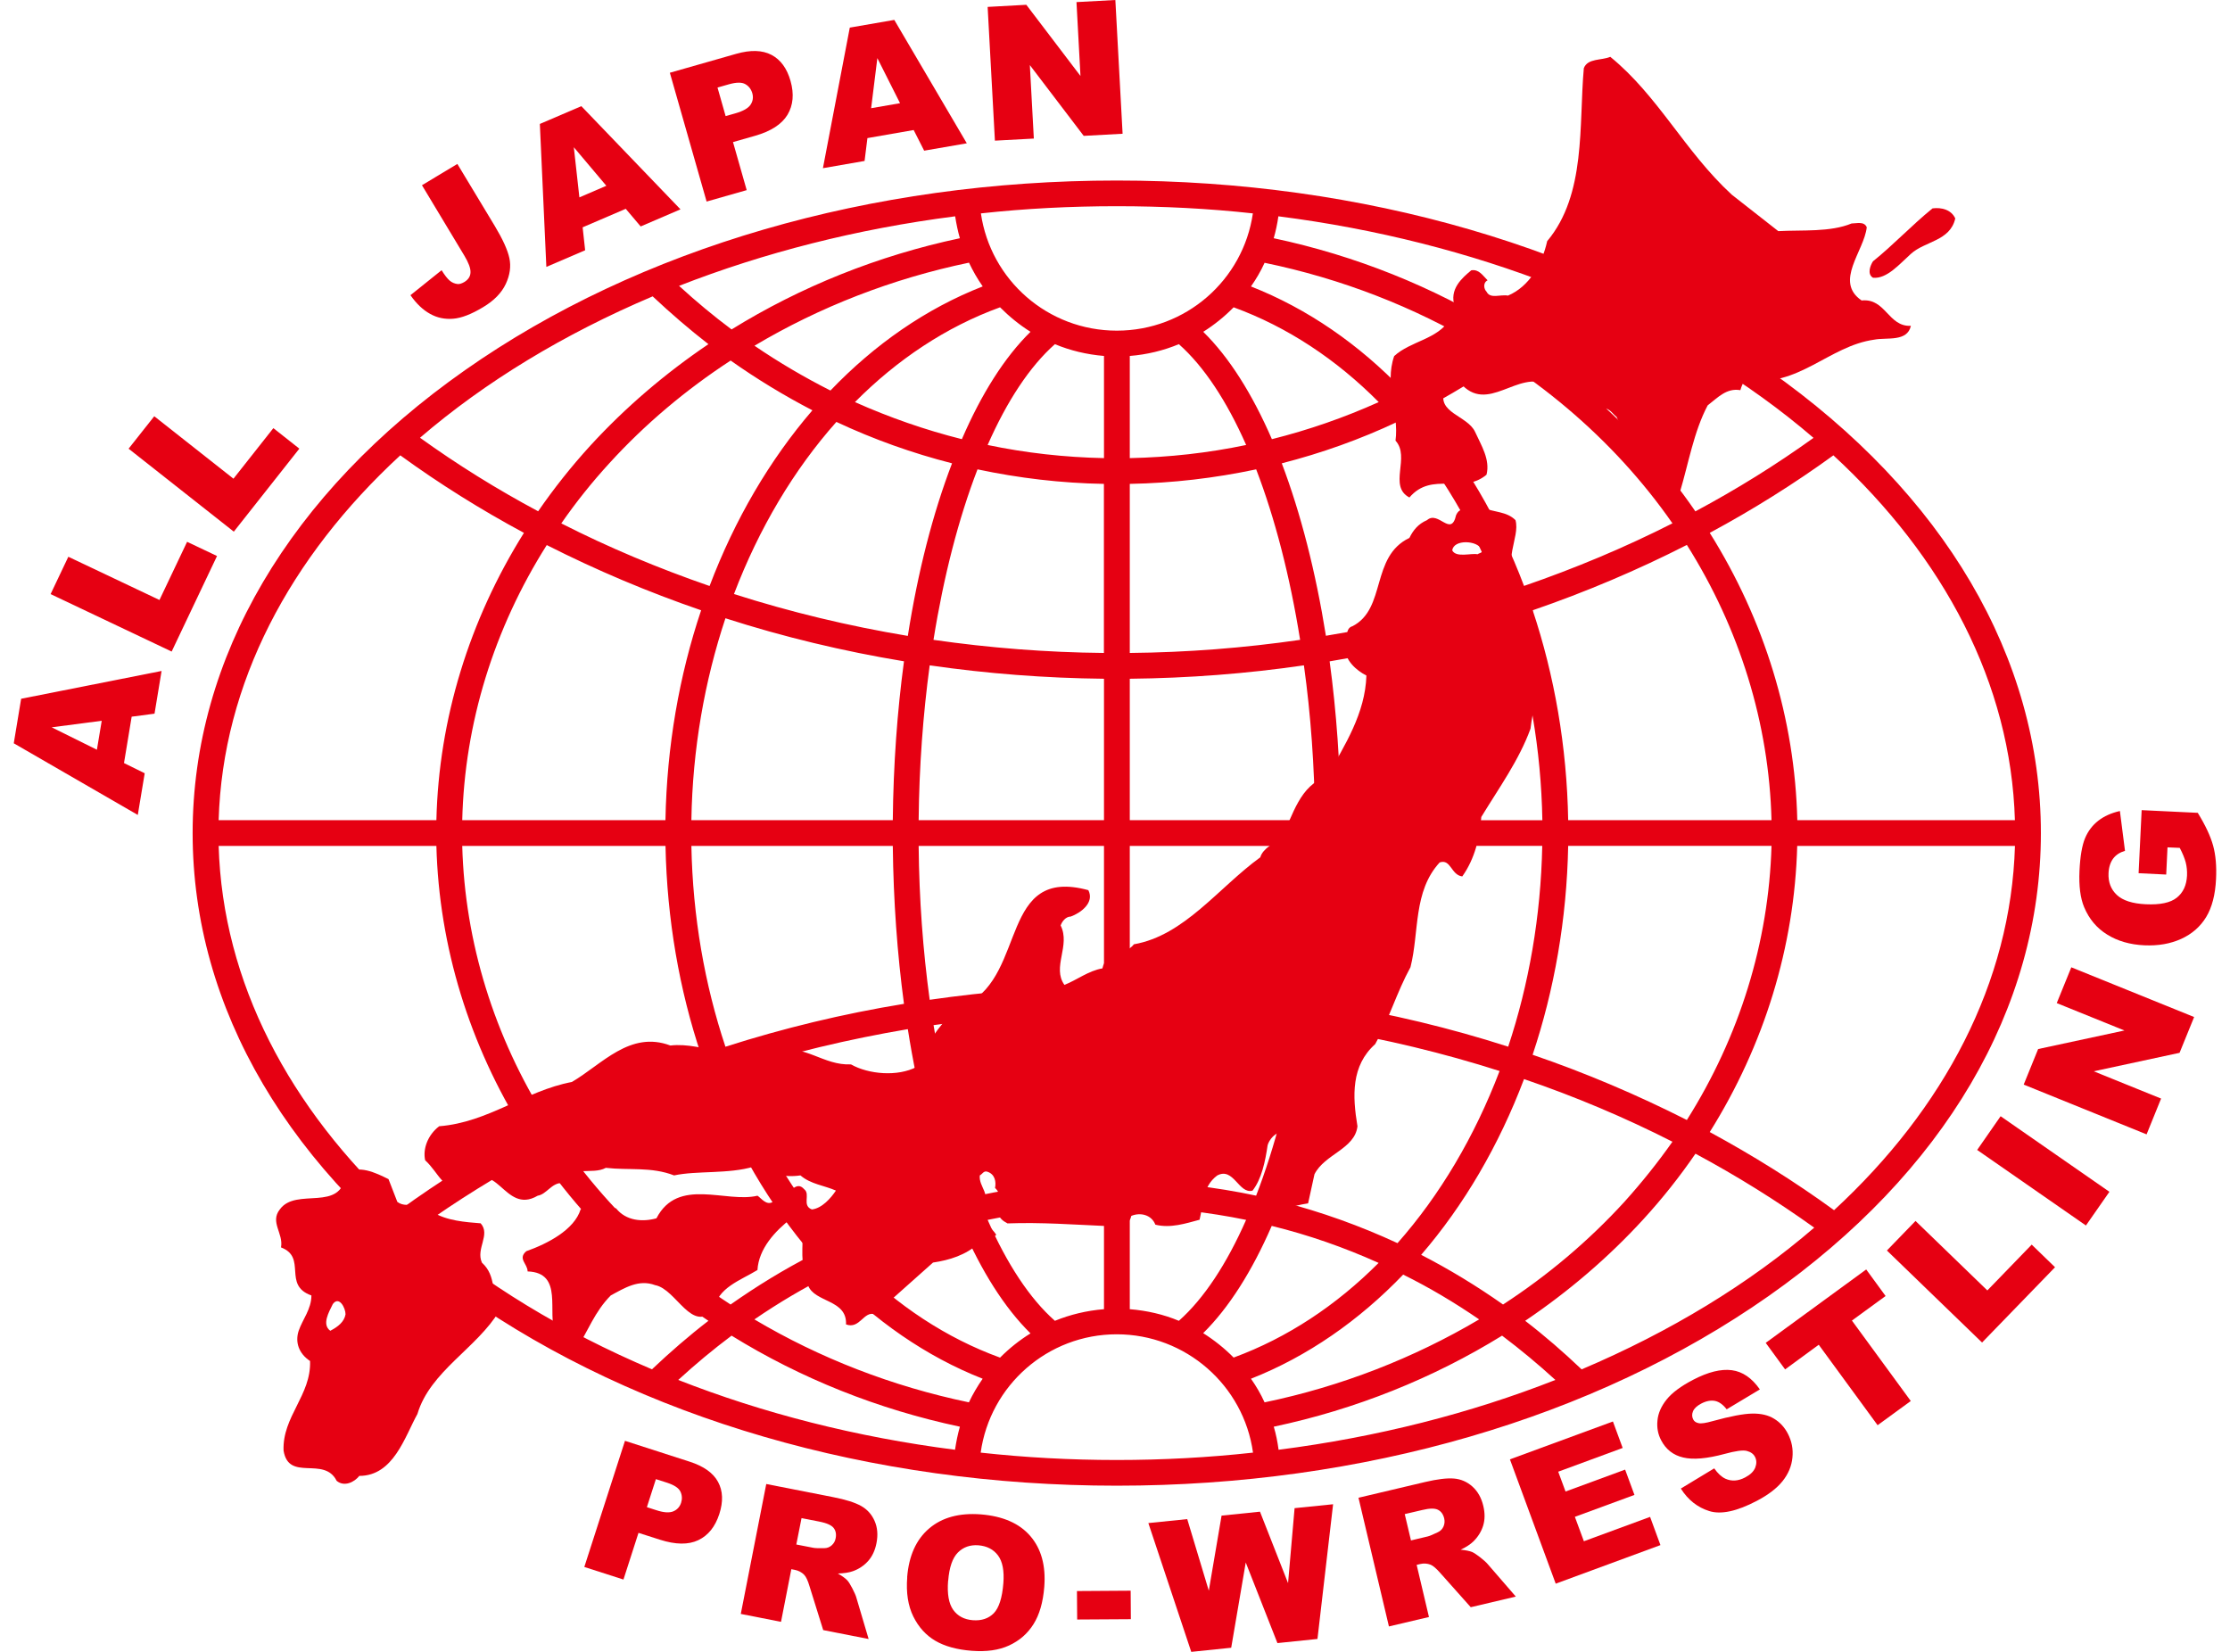 <svg width="81" height="60" viewBox="0 0 81 60" fill="none" xmlns="http://www.w3.org/2000/svg">
<g clip-path="url(#clip0_2634_55947)">
<path d="M64.243 13.445C57.91 9.002 49.504 6.557 40.564 6.557C31.625 6.557 23.221 9.002 16.891 13.445C10.509 17.925 6.997 23.899 6.997 30.262C6.997 36.624 10.509 42.593 16.891 47.074C23.221 51.519 31.627 53.964 40.564 53.964C49.502 53.964 57.91 51.519 64.243 47.074C70.622 42.593 74.131 36.627 74.131 30.262C74.131 23.897 70.622 17.925 64.243 13.445ZM73.187 29.79H65.283C65.197 26.121 64.09 22.526 62.103 19.355C63.669 18.512 65.17 17.571 66.594 16.539C70.61 20.242 73.042 24.823 73.187 29.79ZM46.267 51.821C49.241 51.192 52.052 50.062 54.56 48.514C55.227 49.017 55.873 49.553 56.496 50.123C53.419 51.332 50.033 52.2 46.442 52.659C46.403 52.369 46.349 52.094 46.267 51.821ZM45.933 50.937C45.795 50.632 45.628 50.349 45.439 50.079C47.497 49.268 49.366 47.963 50.967 46.297C51.924 46.769 52.841 47.317 53.727 47.924C51.361 49.325 48.719 50.359 45.933 50.937ZM34.689 52.659C31.101 52.2 27.715 51.332 24.636 50.123C25.258 49.553 25.902 49.017 26.573 48.514C29.079 50.064 31.893 51.192 34.866 51.821C34.788 52.094 34.733 52.367 34.689 52.659ZM35.196 50.937C32.414 50.359 29.773 49.332 27.402 47.924C28.288 47.317 29.215 46.769 30.162 46.297C31.765 47.963 33.632 49.268 35.693 50.079C35.506 50.349 35.338 50.632 35.193 50.937H35.196ZM34.866 8.653C31.893 9.284 29.079 10.415 26.573 11.966C25.917 11.477 25.28 10.946 24.665 10.383C27.742 9.181 31.113 8.316 34.694 7.857C34.738 8.134 34.792 8.4 34.866 8.655V8.653ZM35.196 9.54C35.341 9.847 35.506 10.132 35.695 10.403C33.634 11.209 31.767 12.511 30.164 14.185C29.212 13.703 28.29 13.162 27.405 12.558C29.773 11.147 32.417 10.118 35.198 9.54H35.196ZM46.437 7.857C50.016 8.314 53.392 9.181 56.464 10.383C55.851 10.946 55.214 11.477 54.558 11.966C52.052 10.417 49.238 9.284 46.265 8.653C46.339 8.397 46.395 8.134 46.435 7.854L46.437 7.857ZM45.933 9.545C48.719 10.12 51.361 11.147 53.727 12.558C52.841 13.165 51.921 13.706 50.967 14.182C49.371 12.514 47.497 11.214 45.439 10.405C45.628 10.135 45.795 9.85 45.933 9.547V9.545ZM46.558 43.65C47.246 41.837 47.792 39.713 48.161 37.381C50.316 37.742 52.426 38.249 54.469 38.902C53.564 41.281 52.303 43.409 50.761 45.154C49.403 44.525 47.999 44.021 46.558 43.65ZM40.1 29.79H33.368C33.386 27.851 33.528 25.956 33.769 24.167C35.847 24.467 37.965 24.632 40.1 24.654V29.79ZM40.1 30.726V35.828C37.965 35.845 35.847 36.015 33.769 36.315C33.526 34.535 33.386 32.66 33.368 30.726H40.1ZM41.037 30.726H47.765C47.745 32.658 47.605 34.533 47.362 36.315C45.286 36.015 43.171 35.845 41.037 35.828V30.726ZM41.037 29.79V24.654C43.171 24.632 45.286 24.469 47.362 24.167C47.61 25.951 47.748 27.846 47.765 29.79H41.037ZM41.037 23.717V17.576C42.593 17.547 44.123 17.367 45.628 17.048C46.309 18.822 46.855 20.931 47.224 23.241C45.19 23.535 43.122 23.698 41.034 23.717H41.037ZM40.1 23.717C38.012 23.698 35.938 23.533 33.907 23.241C34.276 20.931 34.822 18.822 35.506 17.048C37.006 17.367 38.54 17.549 40.097 17.576V23.717H40.1ZM32.975 23.098C30.821 22.739 28.708 22.231 26.66 21.577C27.567 19.196 28.831 17.067 30.38 15.325C31.733 15.959 33.137 16.46 34.581 16.829C33.887 18.638 33.339 20.768 32.975 23.098ZM32.835 24.022C32.589 25.851 32.449 27.792 32.429 29.79H25.113C25.154 27.212 25.592 24.735 26.35 22.457C28.452 23.133 30.619 23.654 32.835 24.02V24.022ZM32.429 30.726C32.451 32.712 32.591 34.641 32.835 36.462C30.619 36.823 28.452 37.347 26.35 38.02C25.595 35.759 25.162 33.292 25.113 30.726H32.429ZM32.975 37.381C33.341 39.713 33.887 41.837 34.581 43.65C33.135 44.021 31.733 44.523 30.38 45.154C28.831 43.409 27.567 41.281 26.662 38.902C28.708 38.249 30.821 37.745 32.975 37.381ZM33.907 37.236C35.938 36.949 38.012 36.786 40.1 36.764V42.901C38.543 42.935 37.008 43.112 35.508 43.431C34.824 41.662 34.278 39.546 33.91 37.239L33.907 37.236ZM41.037 36.764C43.122 36.786 45.193 36.949 47.227 37.236C46.858 39.551 46.312 41.662 45.626 43.429C44.126 43.11 42.593 42.933 41.037 42.898V36.762V36.764ZM48.296 36.46C48.547 34.639 48.682 32.717 48.702 30.724H56.019C55.967 33.289 55.534 35.754 54.782 38.018C52.681 37.342 50.51 36.821 48.294 36.46H48.296ZM48.702 29.79C48.682 27.79 48.545 25.851 48.296 24.022C50.512 23.654 52.684 23.135 54.784 22.459C55.541 24.737 55.977 27.214 56.023 29.792H48.702V29.79ZM48.161 23.093C47.79 20.768 47.244 18.638 46.558 16.829C47.999 16.46 49.406 15.959 50.761 15.32C52.305 17.067 53.567 19.196 54.469 21.577C52.431 22.231 50.316 22.739 48.161 23.093ZM51.621 14.902C52.649 14.371 53.641 13.767 54.595 13.094C56.223 14.158 57.706 15.406 58.997 16.819C59.631 17.515 60.217 18.244 60.748 19.009C59.021 19.886 57.216 20.641 55.357 21.282C54.445 18.866 53.176 16.704 51.621 14.9V14.902ZM44.809 11.162C46.767 11.877 48.545 13.059 50.079 14.605C48.828 15.168 47.534 15.617 46.199 15.952C45.485 14.308 44.647 12.976 43.705 12.052C44.108 11.799 44.482 11.496 44.809 11.162ZM42.82 12.501C43.734 13.312 44.561 14.57 45.264 16.163C43.882 16.453 42.465 16.61 41.037 16.64V12.929C41.661 12.88 42.264 12.732 42.82 12.501ZM40.1 16.64C38.668 16.61 37.257 16.453 35.874 16.163C36.575 14.57 37.402 13.312 38.317 12.501C38.872 12.732 39.472 12.877 40.1 12.929V16.64ZM34.938 15.952C33.605 15.617 32.311 15.165 31.054 14.605C32.589 13.059 34.369 11.872 36.325 11.162C36.657 11.496 37.028 11.799 37.431 12.052C36.489 12.976 35.648 14.308 34.938 15.952ZM29.51 14.902C27.956 16.706 26.689 18.869 25.774 21.285C23.915 20.643 22.112 19.889 20.388 19.011C20.917 18.247 21.5 17.517 22.137 16.822C23.428 15.406 24.911 14.158 26.539 13.096C27.491 13.769 28.484 14.371 29.512 14.905L29.51 14.902ZM25.467 22.167C24.67 24.538 24.22 27.114 24.171 29.79H16.79C16.874 26.273 17.941 22.833 19.86 19.798C21.657 20.709 23.529 21.501 25.467 22.167ZM24.173 30.726C24.227 33.393 24.675 35.958 25.467 38.315C23.529 38.978 21.657 39.775 19.86 40.684C17.954 37.659 16.884 34.231 16.79 30.726H24.173ZM25.774 39.195C26.689 41.606 27.956 43.776 29.51 45.579C28.482 46.105 27.491 46.712 26.537 47.383C24.909 46.324 23.426 45.071 22.134 43.66C21.497 42.957 20.915 42.225 20.386 41.463C22.11 40.591 23.913 39.831 25.772 39.195H25.774ZM36.325 49.312C34.369 48.602 32.589 47.418 31.054 45.874C32.311 45.309 33.605 44.857 34.938 44.53C35.648 46.174 36.489 47.504 37.431 48.432C37.028 48.681 36.657 48.978 36.325 49.312ZM38.317 47.975C37.402 47.169 36.575 45.904 35.874 44.309C37.257 44.024 38.668 43.864 40.1 43.839V47.553C39.47 47.604 38.872 47.749 38.317 47.975ZM41.037 43.839C42.465 43.864 43.88 44.026 45.262 44.309C44.561 45.901 43.734 47.164 42.82 47.975C42.264 47.742 41.661 47.604 41.037 47.553V43.839ZM46.194 44.528C47.532 44.857 48.825 45.309 50.075 45.872C48.542 47.41 46.764 48.592 44.809 49.31C44.48 48.976 44.106 48.678 43.703 48.423C44.642 47.496 45.483 46.162 46.194 44.525V44.528ZM51.621 45.579C53.176 43.776 54.445 41.606 55.357 39.195C57.219 39.831 59.021 40.591 60.748 41.47C60.217 42.225 59.631 42.957 58.997 43.66C57.706 45.071 56.223 46.324 54.595 47.383C53.641 46.712 52.645 46.105 51.621 45.579ZM55.669 38.312C56.456 35.958 56.909 33.393 56.961 30.724H64.346C64.247 34.228 63.18 37.656 61.272 40.681C59.476 39.772 57.605 38.974 55.669 38.312ZM56.961 29.79C56.914 27.116 56.461 24.533 55.672 22.167C57.605 21.501 59.476 20.709 61.272 19.793C63.188 22.833 64.257 26.271 64.346 29.79H56.961ZM65.876 15.902C64.511 16.883 63.079 17.773 61.581 18.574C61.013 17.746 60.381 16.947 59.688 16.19C58.421 14.806 56.973 13.57 55.396 12.504C56.095 11.968 56.769 11.393 57.42 10.769C60.645 12.133 63.505 13.87 65.873 15.905L65.876 15.902ZM45.508 7.751C45.156 10.172 43.073 12.01 40.567 12.01C38.061 12.01 35.98 10.172 35.629 7.751C37.242 7.574 38.89 7.49 40.567 7.49C42.244 7.49 43.899 7.574 45.508 7.751ZM23.708 10.766C24.363 11.381 25.039 11.963 25.732 12.501C24.154 13.568 22.71 14.804 21.441 16.188C20.75 16.945 20.118 17.743 19.547 18.571C18.049 17.77 16.618 16.881 15.256 15.9C17.624 13.865 20.487 12.13 23.708 10.764V10.766ZM14.54 16.539C15.959 17.571 17.464 18.512 19.031 19.355C17.044 22.526 15.937 26.121 15.851 29.79H7.942C8.087 24.826 10.524 20.242 14.54 16.539ZM7.942 30.726H15.851C15.947 34.383 17.051 37.959 19.031 41.119C17.457 41.972 15.947 42.913 14.515 43.955C10.512 40.256 8.087 35.683 7.942 30.724V30.726ZM15.231 44.591C16.601 43.608 18.047 42.711 19.547 41.905C20.118 42.734 20.75 43.535 21.441 44.289C22.71 45.673 24.151 46.914 25.732 47.975C25.022 48.521 24.34 49.113 23.681 49.737C20.457 48.369 17.597 46.629 15.229 44.589L15.231 44.591ZM35.621 52.763C35.961 50.322 38.056 48.465 40.564 48.465C43.073 48.465 45.176 50.325 45.513 52.763C43.899 52.94 42.249 53.031 40.564 53.031C38.88 53.031 37.232 52.94 35.621 52.763ZM57.447 49.737C56.791 49.113 56.11 48.521 55.399 47.975C56.975 46.911 58.424 45.673 59.69 44.289C60.384 43.532 61.016 42.734 61.584 41.905C63.092 42.714 64.53 43.611 65.898 44.591C63.534 46.629 60.674 48.371 57.447 49.74V49.737ZM66.616 43.955C65.182 42.913 63.677 41.972 62.103 41.119C64.083 37.959 65.182 34.383 65.28 30.726H73.189C73.044 35.683 70.624 40.259 66.618 43.957L66.616 43.955Z" fill="#E60012"/>
<path d="M62.895 7.065L64.592 8.395C65.462 8.348 66.475 8.439 67.255 8.117C67.437 8.117 67.713 8.029 67.806 8.255C67.71 9.127 66.613 10.228 67.619 10.914C68.495 10.823 68.583 11.875 69.409 11.835C69.277 12.428 68.536 12.248 68.079 12.337C66.424 12.568 65.327 14.084 63.446 13.804C63.308 13.853 63.259 14.032 63.215 14.172C62.71 14.084 62.388 14.448 62.027 14.725C61.52 15.686 61.333 16.831 61.016 17.886C60.465 17.982 60.096 17.662 59.865 17.2C59.683 16.419 58.997 15.826 58.717 15.141C58.535 15.001 58.441 14.77 58.168 14.858C57.526 14.448 57.113 13.671 56.242 13.991C55.138 13.391 54.034 15.089 53.028 13.895C52.846 13.895 52.617 13.941 52.48 14.17C52.155 14.998 53.301 15.087 53.579 15.686C53.81 16.19 54.132 16.696 53.995 17.242C53.119 17.982 52.02 17.102 51.194 18.07C50.414 17.66 51.238 16.6 50.689 16.006C50.827 14.998 50.274 13.991 50.64 12.934C51.238 12.383 52.204 12.337 52.662 11.604C52.435 11.329 52.893 11.368 52.846 11.145C52.617 10.503 53.119 10.088 53.441 9.818C53.722 9.774 53.852 10.002 54.034 10.181C53.854 10.275 53.901 10.503 53.995 10.594C54.132 10.87 54.496 10.685 54.774 10.737C55.554 10.408 56.014 9.587 56.198 8.759C57.62 7.065 57.344 4.541 57.529 2.477C57.669 2.109 58.17 2.202 58.49 2.064C60.234 3.485 61.198 5.502 62.897 7.065H62.895Z" fill="#E60012"/>
<path d="M71.02 7.938C70.833 8.759 69.914 8.759 69.409 9.221C68.999 9.587 68.536 10.14 68.032 10.088C67.806 9.953 67.941 9.631 68.032 9.491C68.768 8.901 69.409 8.211 70.194 7.569C70.514 7.525 70.883 7.616 71.023 7.94L71.02 7.938Z" fill="#E60012"/>
<path d="M55.645 22.422C55.827 21.783 55.047 21.552 55.229 21.049C54.494 20.454 55.229 19.537 55.047 18.893C54.725 18.569 54.27 18.616 53.852 18.434C53.532 18.893 53.119 18.205 52.89 18.709C52.706 19.535 52.248 18.527 51.833 18.893C51.511 19.031 51.329 19.262 51.194 19.537C49.772 20.223 50.37 22.103 49.128 22.744C48.808 22.835 48.992 23.295 48.852 23.526C48.852 23.983 49.263 24.351 49.632 24.538C49.588 25.91 48.852 27.06 48.208 28.2C47.2 28.524 46.968 29.623 46.558 30.402C46.28 30.633 45.869 30.815 45.778 31.139C44.261 32.24 43.021 33.98 41.187 34.299C40.867 34.72 40.178 34.53 40.043 35.174C39.532 35.263 39.126 35.59 38.663 35.774C38.203 35.128 38.892 34.351 38.526 33.616C38.57 33.479 38.708 33.292 38.892 33.292C39.258 33.159 39.763 32.786 39.532 32.333C36.322 31.459 37.286 35.359 35.132 36.462C34.443 36.73 33.983 37.514 33.57 38.108C33.57 38.384 33.479 38.563 33.295 38.752C32.611 39.114 31.553 39.025 30.909 38.661C29.901 38.706 29.259 37.924 28.201 38.155C26.873 38.706 25.585 37.833 24.35 37.976C22.882 37.423 21.866 38.661 20.772 39.3C19.073 39.622 17.745 40.768 15.952 40.908C15.536 41.227 15.352 41.733 15.443 42.144C15.952 42.606 16.092 43.291 16.913 43.2C18.015 41.866 18.293 44.164 19.53 43.431C19.852 43.38 20.034 42.969 20.403 42.969C20.723 42.284 21.502 42.694 22.006 42.419C22.835 42.515 23.657 42.372 24.485 42.694C25.312 42.515 26.463 42.65 27.378 42.375C27.928 42.606 28.433 42.788 29.075 42.694C29.444 43.014 29.948 43.06 30.363 43.245C30.179 43.52 29.857 43.889 29.49 43.93C29.119 43.79 29.444 43.38 29.215 43.2C28.893 42.832 28.708 43.468 28.344 43.245C28.157 43.38 28.157 43.52 28.066 43.66C27.835 43.793 27.651 43.522 27.515 43.431C26.364 43.707 24.626 42.741 23.844 44.252C23.337 44.392 22.742 44.348 22.375 43.889C21.918 43.889 21.502 43.52 21.089 43.93C20.86 44.668 19.896 45.171 19.117 45.447C18.795 45.722 19.164 45.901 19.164 46.181C20.494 46.226 19.852 47.695 20.172 48.425C20.263 48.794 20.629 48.934 20.949 48.978C21.365 48.337 21.596 47.649 22.184 47.054C22.693 46.779 23.202 46.457 23.797 46.68C24.574 46.823 25.127 48.469 25.951 47.553C26.045 46.779 26.915 46.498 27.513 46.13C27.56 45.353 28.155 44.709 28.752 44.25H28.984C29.306 44.758 29.028 45.444 29.212 46.083C29.072 46.314 29.072 46.548 29.348 46.68C29.579 47.322 30.771 47.187 30.73 48.106C31.234 48.292 31.369 47.604 31.78 47.739L33.89 45.859C34.492 45.771 35.085 45.584 35.54 45.169C35.911 45.169 35.911 45.081 36.187 44.849C36.047 44.618 35.54 44.252 35.636 43.751C36.047 43.431 35.54 43.107 35.589 42.694C35.68 42.65 35.729 42.515 35.862 42.559C36.143 42.65 36.187 42.928 36.143 43.149C36.597 43.569 35.862 44.068 36.597 44.437C37.837 44.392 38.983 44.481 40.223 44.535C40.454 43.977 40.958 44.761 41.093 44.164C41.418 44.029 41.826 44.12 41.966 44.483C42.515 44.621 43.068 44.439 43.572 44.304C43.712 43.753 43.663 43.107 44.212 42.697C44.809 42.377 44.994 43.382 45.495 43.247C45.822 42.834 45.958 42.191 46.044 41.596C46.093 41.414 46.324 41.092 46.597 41.139C46.828 42.055 46.324 43.11 45.68 43.891C46.324 44.07 46.919 43.793 47.514 43.709L47.745 42.653C48.112 41.92 49.211 41.736 49.307 40.91C49.123 39.804 49.076 38.708 49.949 37.927C50.456 37.015 50.731 36.047 51.233 35.13C51.557 33.847 51.324 32.38 52.293 31.326C52.703 31.186 52.703 31.783 53.114 31.834C53.574 31.188 53.754 30.407 53.805 29.674C54.447 28.62 55.178 27.608 55.593 26.467C55.736 25.18 56.422 23.619 55.64 22.427L55.645 22.422ZM53.667 20.132C53.439 20.083 52.89 20.267 52.75 19.992C52.799 19.581 53.667 19.626 53.81 19.95C53.899 20.085 53.719 20.085 53.667 20.134V20.132Z" fill="#E60012"/>
<path d="M17.504 45.859C17.277 45.353 17.828 44.847 17.459 44.434C16.911 44.39 16.22 44.343 15.716 44.024C15.438 43.427 14.845 43.975 14.432 43.655L14.112 42.829C13.65 42.601 13.005 42.281 12.551 42.648C12.41 44.066 10.758 43.105 10.165 43.928C9.796 44.39 10.303 44.8 10.207 45.309C11.168 45.673 10.251 46.68 11.311 47.054C11.311 47.553 10.989 47.924 10.849 48.337C10.713 48.747 10.849 49.162 11.262 49.435C11.309 50.674 10.251 51.455 10.3 52.689C10.485 53.837 11.771 52.873 12.228 53.787C12.504 54.018 12.87 53.837 13.052 53.608C14.294 53.608 14.705 52.183 15.162 51.359C15.625 49.801 17.322 48.976 18.145 47.604C17.826 47.002 18.055 46.361 17.501 45.859H17.504ZM11.997 48.337C11.678 48.106 11.953 47.649 12.088 47.368C12.319 47.054 12.551 47.511 12.551 47.739C12.504 48.015 12.273 48.194 11.997 48.337Z" fill="#E60012"/>
<path d="M4.782 26.035L4.504 27.716L5.256 28.087L5.005 29.601L0.5 26.998L0.768 25.381L5.869 24.371L5.613 25.922L4.782 26.032V26.035ZM3.695 26.18L1.877 26.418L3.52 27.232L3.695 26.18Z" fill="#E60012"/>
<path d="M1.838 21.579L2.482 20.223L5.792 21.793L6.796 19.68L7.883 20.196L6.235 23.666L1.838 21.579Z" fill="#E60012"/>
<path d="M4.671 16.298L5.603 15.119L8.48 17.387L9.929 15.551L10.873 16.296L8.493 19.311L4.671 16.298Z" fill="#E60012"/>
<path d="M15.325 6.729L16.613 5.955L17.976 8.215C18.261 8.69 18.438 9.078 18.502 9.375C18.566 9.673 18.524 9.987 18.372 10.312C18.219 10.639 17.944 10.921 17.545 11.159C17.122 11.413 16.763 11.553 16.461 11.577C16.161 11.602 15.88 11.545 15.622 11.4C15.364 11.258 15.125 11.032 14.909 10.722L16.04 9.815C16.153 9.997 16.252 10.123 16.335 10.194C16.419 10.265 16.515 10.304 16.621 10.317C16.692 10.324 16.773 10.297 16.867 10.243C17.012 10.154 17.088 10.037 17.09 9.889C17.095 9.742 17.019 9.54 16.867 9.287L15.325 6.724V6.729Z" fill="#E60012"/>
<path d="M22.73 7.584L21.163 8.257L21.254 9.09L19.845 9.695L19.609 4.502L21.116 3.856L24.717 7.604L23.271 8.225L22.73 7.586V7.584ZM22.024 6.748L20.843 5.348L21.045 7.169L22.024 6.748Z" fill="#E60012"/>
<path d="M24.333 2.642L26.738 1.956C27.262 1.806 27.69 1.819 28.022 1.993C28.354 2.168 28.585 2.482 28.715 2.942C28.848 3.413 28.811 3.821 28.605 4.168C28.396 4.514 28 4.77 27.417 4.935L26.625 5.161L27.122 6.906L25.666 7.321L24.331 2.642H24.333ZM26.357 4.217L26.714 4.116C26.994 4.035 27.176 3.932 27.262 3.804C27.348 3.676 27.368 3.536 27.326 3.386C27.284 3.241 27.201 3.131 27.073 3.057C26.945 2.983 26.746 2.986 26.475 3.062L26.062 3.18L26.357 4.217Z" fill="#E60012"/>
<path d="M33.187 4.723L31.507 5.016L31.404 5.846L29.891 6.109L30.867 1.003L32.483 0.723L35.117 5.205L33.568 5.473L33.189 4.726L33.187 4.723ZM32.692 3.748L31.868 2.111L31.642 3.93L32.692 3.748Z" fill="#E60012"/>
<path d="M35.877 0.251L37.279 0.174L39.246 2.76L39.101 0.076L40.513 0L40.776 4.858L39.364 4.935L37.407 2.364L37.552 5.033L36.138 5.109L35.874 0.251H35.877Z" fill="#E60012"/>
<path d="M22.703 52.335L25.051 53.092C25.563 53.257 25.907 53.502 26.082 53.827C26.259 54.154 26.273 54.542 26.128 54.992C25.978 55.454 25.725 55.771 25.363 55.943C25.002 56.115 24.537 56.107 23.967 55.925L23.192 55.677L22.646 57.373L21.224 56.916L22.7 52.337L22.703 52.335ZM23.494 54.743L23.839 54.854C24.109 54.943 24.316 54.955 24.456 54.896C24.596 54.837 24.69 54.734 24.739 54.586C24.785 54.444 24.776 54.306 24.714 54.176C24.65 54.045 24.488 53.94 24.225 53.854L23.824 53.726L23.497 54.743H23.494Z" fill="#E60012"/>
<path d="M26.908 58.621L27.833 53.903L30.265 54.38C30.715 54.468 31.052 54.574 31.276 54.699C31.499 54.825 31.662 55.004 31.767 55.242C31.873 55.481 31.895 55.751 31.836 56.051C31.785 56.314 31.684 56.528 31.536 56.697C31.386 56.864 31.202 56.99 30.983 57.068C30.843 57.12 30.658 57.147 30.432 57.154C30.594 57.245 30.707 57.329 30.776 57.402C30.823 57.452 30.885 57.55 30.961 57.697C31.037 57.845 31.086 57.955 31.106 58.032L31.551 59.533L29.901 59.209L29.404 57.616C29.343 57.41 29.279 57.272 29.21 57.201C29.119 57.108 29.006 57.048 28.873 57.022L28.743 56.997L28.369 58.909L26.903 58.621H26.908ZM28.924 56.1L29.542 56.22C29.608 56.233 29.741 56.238 29.943 56.233C30.044 56.233 30.132 56.198 30.208 56.132C30.285 56.063 30.334 55.98 30.353 55.876C30.383 55.724 30.358 55.596 30.277 55.495C30.196 55.395 30.021 55.319 29.756 55.267L29.114 55.142L28.924 56.102V56.1Z" fill="#E60012"/>
<path d="M32.95 57.292C33.012 56.51 33.278 55.918 33.75 55.517C34.219 55.117 34.846 54.947 35.626 55.006C36.425 55.07 37.026 55.331 37.424 55.793C37.822 56.255 37.992 56.872 37.931 57.641C37.886 58.201 37.756 58.651 37.539 58.995C37.323 59.339 37.028 59.594 36.654 59.767C36.283 59.939 35.83 60.002 35.297 59.961C34.755 59.919 34.313 59.796 33.974 59.597C33.634 59.398 33.366 59.103 33.174 58.715C32.982 58.324 32.909 57.85 32.953 57.292H32.95ZM34.438 57.415C34.399 57.896 34.463 58.25 34.625 58.476C34.788 58.702 35.024 58.825 35.334 58.85C35.651 58.874 35.904 58.791 36.096 58.597C36.285 58.403 36.403 58.039 36.445 57.506C36.48 57.056 36.416 56.719 36.251 56.498C36.086 56.277 35.847 56.154 35.538 56.129C35.24 56.107 34.992 56.193 34.795 56.39C34.598 56.587 34.48 56.928 34.441 57.415H34.438Z" fill="#E60012"/>
<path d="M39.118 57.791L41.069 57.778L41.076 58.813L39.126 58.825L39.118 57.791Z" fill="#E60012"/>
<path d="M41.718 55.321L43.124 55.178L43.907 57.778L44.371 55.051L45.766 54.908L46.786 57.503L47.023 54.78L48.422 54.638L47.854 59.531L46.4 59.681L45.249 56.754L44.721 59.85L43.27 60L41.713 55.326L41.718 55.321Z" fill="#E60012"/>
<path d="M50.451 59.081L49.344 54.402L51.757 53.832C52.204 53.726 52.556 53.684 52.809 53.704C53.062 53.724 53.289 53.822 53.483 53.996C53.677 54.171 53.81 54.407 53.879 54.704C53.941 54.965 53.938 55.203 53.872 55.417C53.805 55.631 53.687 55.82 53.522 55.984C53.417 56.088 53.262 56.191 53.055 56.289C53.242 56.306 53.38 56.336 53.473 56.373C53.535 56.4 53.631 56.464 53.763 56.564C53.894 56.668 53.985 56.749 54.034 56.808L55.059 57.992L53.422 58.378L52.312 57.132C52.17 56.97 52.054 56.872 51.966 56.835C51.843 56.788 51.717 56.778 51.584 56.81L51.457 56.84L51.904 58.734L50.451 59.076V59.081ZM51.248 55.953L51.86 55.807C51.926 55.793 52.049 55.739 52.229 55.653C52.32 55.611 52.389 55.542 52.431 55.449C52.472 55.355 52.482 55.257 52.458 55.154C52.421 55.001 52.347 54.898 52.231 54.839C52.116 54.78 51.926 54.783 51.661 54.847L51.024 54.996L51.25 55.95L51.248 55.953Z" fill="#E60012"/>
<path d="M54.843 53.008L58.586 51.632L58.94 52.593L56.599 53.456L56.865 54.176L59.029 53.38L59.368 54.299L57.204 55.095L57.531 55.982L59.936 55.097L60.312 56.122L56.508 57.523L54.846 53.011L54.843 53.008Z" fill="#E60012"/>
<path d="M61.053 54.068L62.265 53.335C62.398 53.522 62.533 53.647 62.673 53.711C62.897 53.812 63.138 53.797 63.389 53.664C63.576 53.566 63.699 53.448 63.756 53.306C63.81 53.166 63.807 53.035 63.748 52.92C63.692 52.809 63.591 52.738 63.448 52.701C63.308 52.664 63.04 52.701 62.646 52.809C62 52.984 61.498 53.026 61.139 52.94C60.777 52.856 60.509 52.645 60.337 52.313C60.221 52.094 60.177 51.853 60.204 51.593C60.229 51.332 60.34 51.079 60.536 50.834C60.733 50.588 61.055 50.349 61.498 50.118C62.044 49.833 62.511 49.718 62.905 49.769C63.298 49.821 63.635 50.054 63.923 50.467L62.718 51.19C62.585 51.018 62.445 50.917 62.295 50.885C62.145 50.856 61.975 50.885 61.791 50.983C61.638 51.065 61.54 51.155 61.495 51.261C61.451 51.367 61.454 51.465 61.503 51.559C61.537 51.627 61.601 51.672 61.692 51.691C61.781 51.716 61.955 51.691 62.214 51.617C62.853 51.441 63.333 51.35 63.647 51.345C63.965 51.34 64.228 51.401 64.439 51.531C64.651 51.659 64.818 51.839 64.939 52.072C65.081 52.345 65.138 52.635 65.106 52.944C65.076 53.254 64.956 53.539 64.747 53.8C64.538 54.06 64.225 54.299 63.812 54.515C63.087 54.896 62.511 55.019 62.086 54.886C61.66 54.753 61.316 54.483 61.055 54.072L61.053 54.068Z" fill="#E60012"/>
<path d="M64.134 48.777L67.786 46.11L68.49 47.074L67.267 47.966L69.405 50.888L68.2 51.767L66.062 48.845L64.84 49.74L64.137 48.777H64.134Z" fill="#E60012"/>
<path d="M68.539 45.42L69.577 44.348L72.186 46.872L73.797 45.208L74.645 46.029L71.994 48.764L68.536 45.42H68.539Z" fill="#E60012"/>
<path d="M71.817 41.768L72.668 40.544L76.62 43.289L75.767 44.513L71.815 41.768H71.817Z" fill="#E60012"/>
<path d="M73.507 39.394L74.031 38.104L77.166 37.43L74.707 36.435L75.236 35.135L79.697 36.941L79.168 38.241L76.05 38.912L78.497 39.903L77.97 41.203L73.509 39.396L73.507 39.394Z" fill="#E60012"/>
<path d="M78.683 31.766L77.68 31.717L77.791 29.426L79.829 29.524C80.107 29.977 80.294 30.375 80.388 30.719C80.481 31.06 80.516 31.463 80.493 31.928C80.466 32.498 80.346 32.958 80.135 33.309C79.923 33.658 79.621 33.923 79.227 34.103C78.834 34.282 78.388 34.358 77.889 34.336C77.365 34.312 76.915 34.181 76.539 33.946C76.16 33.712 75.882 33.38 75.703 32.953C75.563 32.621 75.508 32.179 75.533 31.628C75.558 31.097 75.627 30.704 75.735 30.446C75.843 30.188 76.003 29.977 76.214 29.812C76.426 29.647 76.686 29.529 77.001 29.458L77.186 30.906C77.004 30.957 76.861 31.048 76.758 31.183C76.657 31.319 76.598 31.495 76.588 31.714C76.573 32.038 76.672 32.301 76.888 32.505C77.105 32.709 77.456 32.822 77.943 32.845C78.46 32.869 78.836 32.791 79.067 32.606C79.298 32.422 79.421 32.157 79.439 31.805C79.446 31.638 79.431 31.481 79.392 31.326C79.352 31.174 79.279 30.997 79.175 30.797L78.73 30.778L78.683 31.768V31.766Z" fill="#E60012"/>
</g>
<defs>
<clipPath id="clip0_2634_55947">
<rect width="80" height="60" fill="white" transform="translate(0.5)"/>
</clipPath>
</defs>
</svg>
